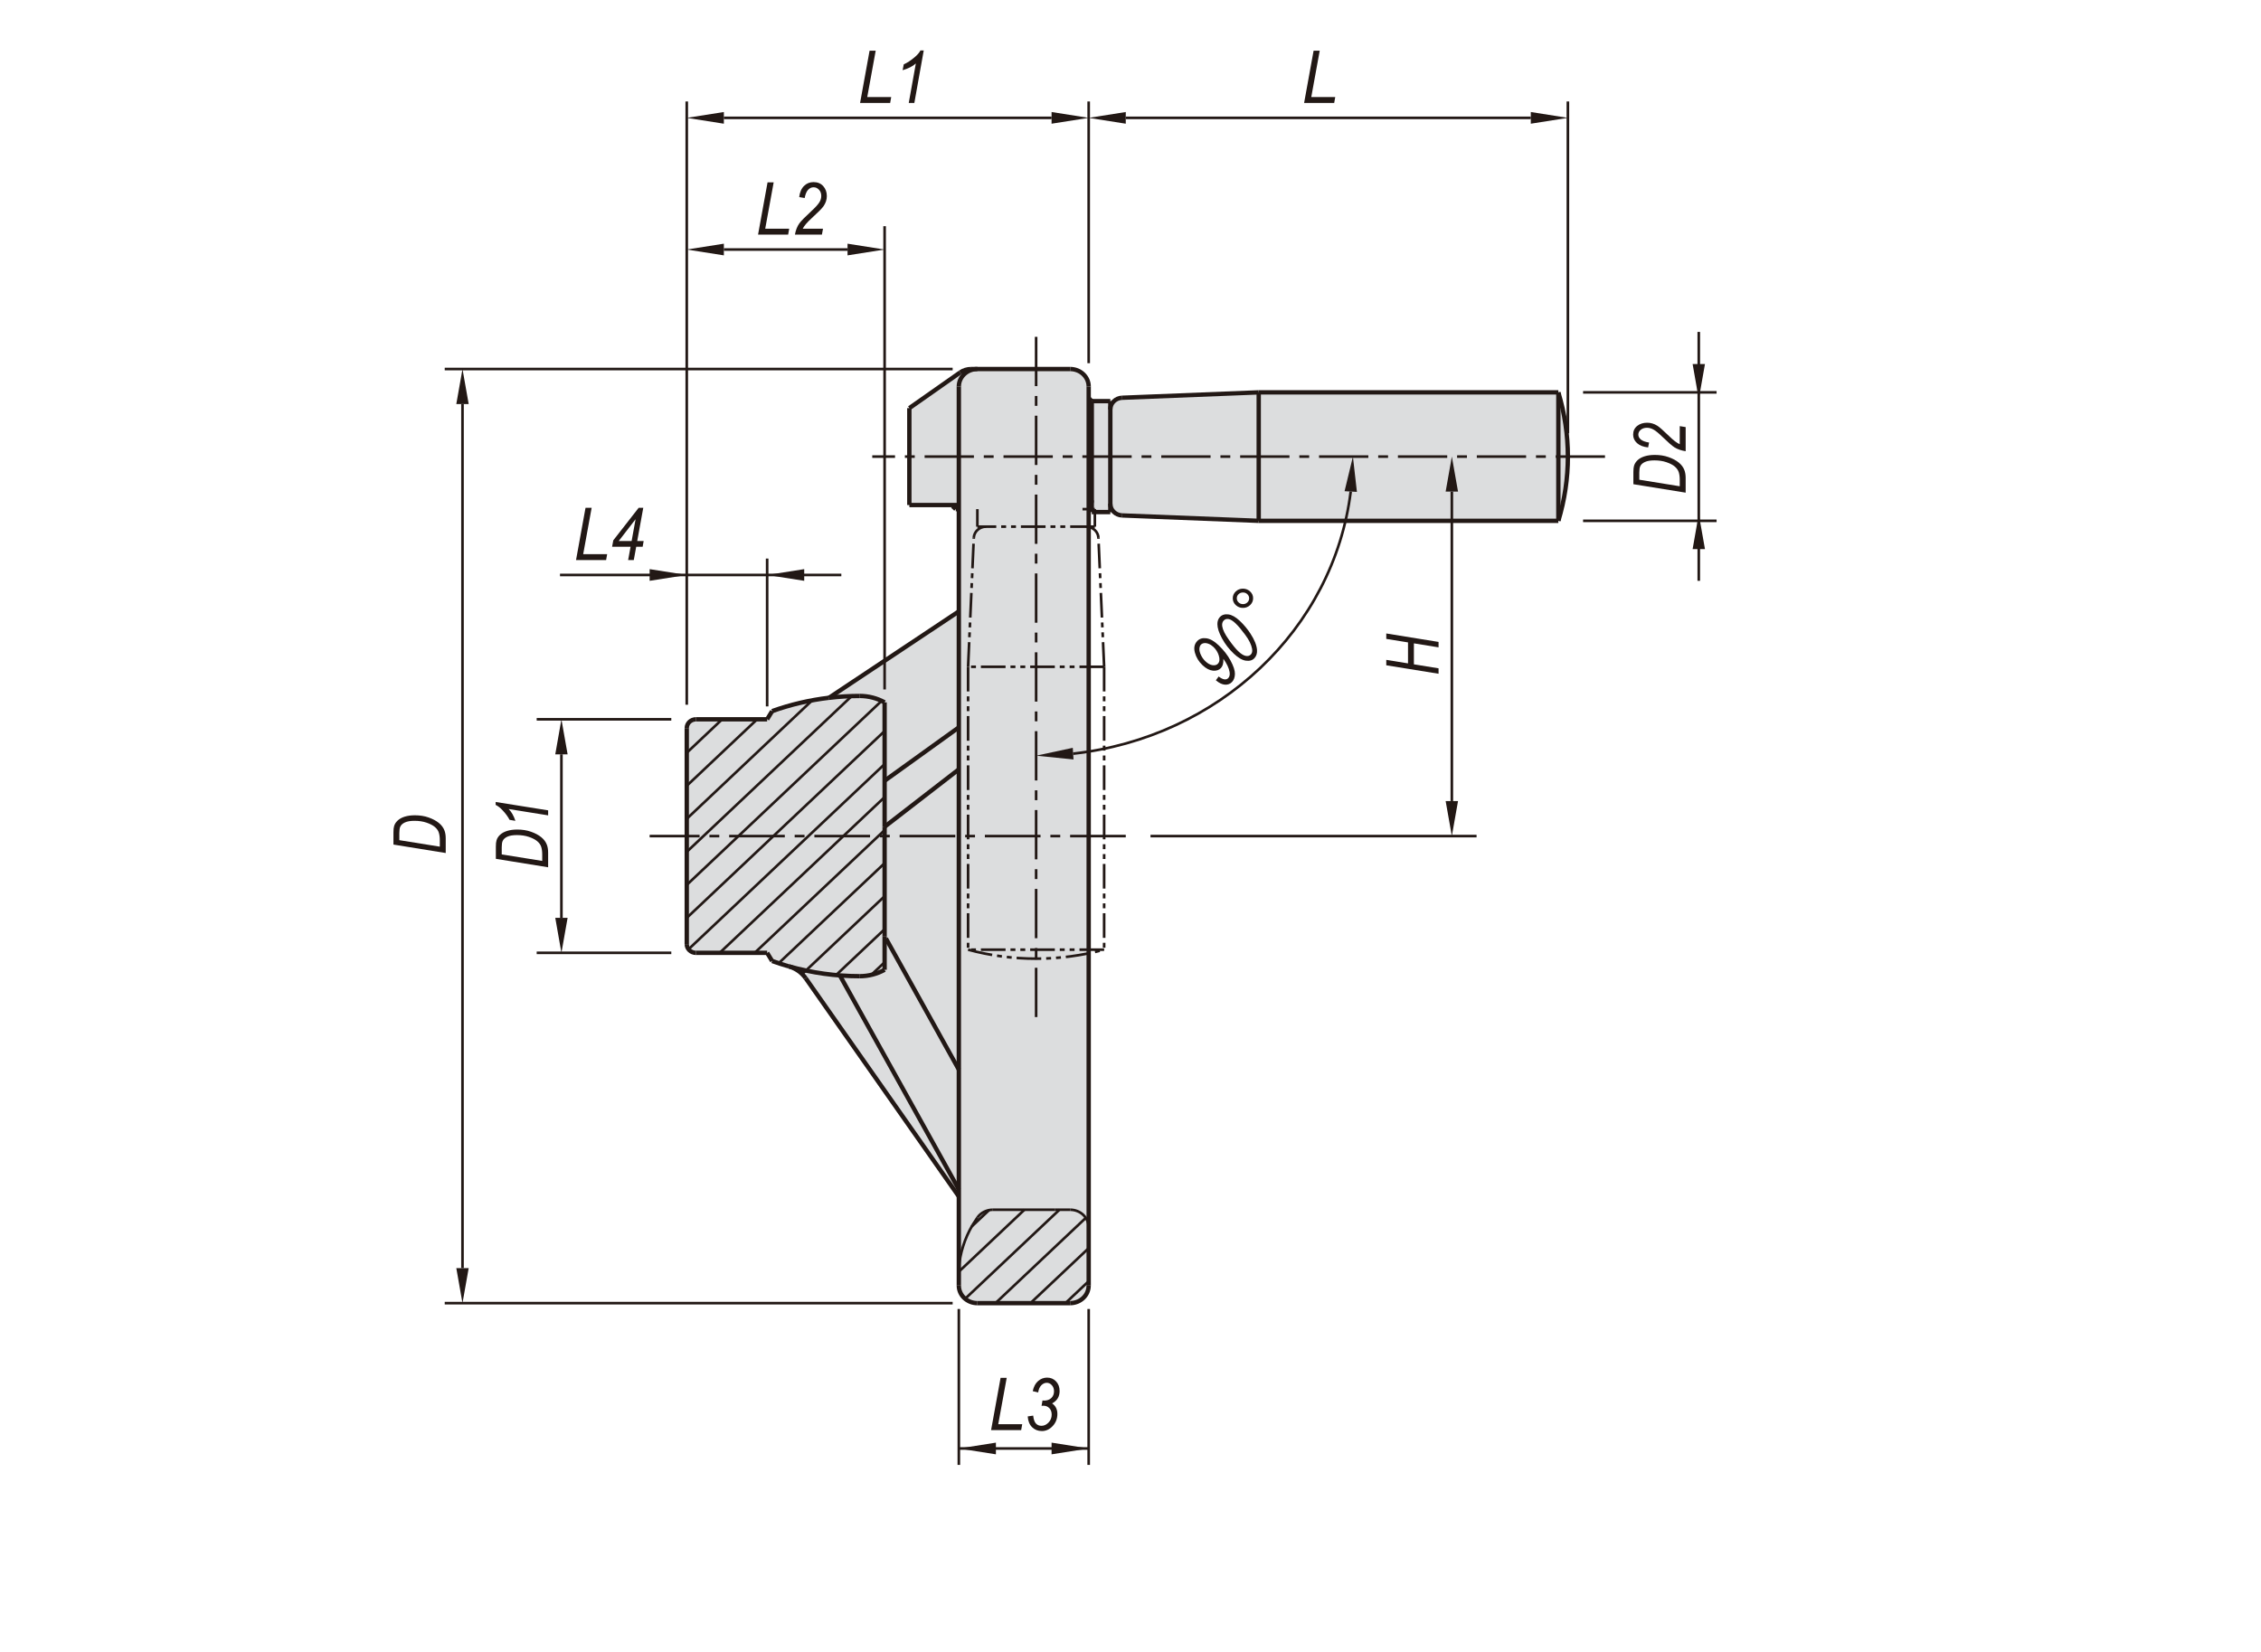 <?xml version="1.0" encoding="utf-8"?>
<!-- Generator: Adobe Illustrator 26.5.0, SVG Export Plug-In . SVG Version: 6.00 Build 0)  -->
<svg version="1.1" id="SY" xmlns="http://www.w3.org/2000/svg" xmlns:xlink="http://www.w3.org/1999/xlink" x="0px" y="0px"
	 viewBox="0 0 650 475" style="enable-background:new 0 0 650 475;" xml:space="preserve">
<style type="text/css">
	.st0{fill:#DCDDDE;}
	.st1{fill:#221815;}
	.st2{fill:none;stroke:#221815;stroke-width:1.25;stroke-miterlimit:10;}
	.st3{fill:none;stroke:#221815;stroke-width:0.75;stroke-miterlimit:10;stroke-dasharray:14.173,2.835,2.835,2.835;}
	.st4{fill:none;stroke:#221815;stroke-width:0.75;stroke-miterlimit:10;}
	.st5{fill:none;stroke:#221815;stroke-width:0.75;stroke-miterlimit:10;stroke-dasharray:7.087,1.417,1.417,1.417,1.417,1.417;}
	.st6{fill:none;stroke:#221815;stroke-width:0.75;stroke-miterlimit:10;stroke-dasharray:16,2.835,2.835,2.835;}
</style>
<g>
	<path class="st0" d="M448,149.76h-86.14l-39.26-1.54c-1.9-0.08-3.41-1.56-3.41-3.35v2.38h-5.33v-3.36c0,0.72-0.32,1.4-0.89,1.88
		v223.91c0,2.78-2.39,5.04-5.33,5.04h-26.66c-2.95,0-5.33-2.25-5.33-5.04v-25.63l-44.04-62.77c-1.09-1.68-2.83-2.91-4.85-3.4
		c-1.61-0.46-3.21-0.97-4.78-1.53l-1.43-2.35H200.1c-1.47,0-2.67-1.13-2.67-2.52v-62.12c0-1.39,1.2-2.52,2.67-2.52h20.44l1.43-2.35
		c5.27-1.89,10.76-3.18,16.36-3.84l37.32-24.85v-29.4h-0.89l-0.89-0.84v-0.33h-12.44v-27.87l14.59-10.25
		c0.92-0.65,2.04-0.99,3.18-0.99h28.44c2.95,0,5.33,2.25,5.33,5.03v3.36l0.89,0.84h5.33v2.38c0-1.8,1.5-3.28,3.41-3.35l39.26-1.54
		H448C451.66,124.89,451.66,137.69,448,149.76z"/>
	<polygon class="st1" points="131.18,116.18 134.74,116.18 132.96,106.11 	"/>
	<polygon class="st1" points="323.64,35.57 323.64,32.21 312.98,33.89 	"/>
	<polygon class="st1" points="208.1,35.57 208.1,32.21 197.43,33.89 	"/>
	<polygon class="st1" points="302.31,35.57 302.31,32.21 312.98,33.89 	"/>
	<polygon class="st1" points="231.2,167.01 231.2,163.65 220.54,165.33 	"/>
	<polygon class="st1" points="208.1,73.43 208.1,70.07 197.43,71.75 	"/>
	<polygon class="st1" points="186.76,167.01 186.76,163.65 197.43,165.33 	"/>
	<polygon class="st1" points="243.65,73.43 243.65,70.07 254.31,71.75 	"/>
	<polygon class="st1" points="440.08,35.57 440.08,32.21 450.74,33.89 	"/>
	<polygon class="st1" points="386.54,141.24 390.09,141.44 388.94,131.29 	"/>
	<polygon class="st1" points="415.6,141.36 419.16,141.36 417.38,131.29 	"/>
	<polygon class="st1" points="131.18,364.64 134.74,364.64 132.96,374.71 	"/>
	<polygon class="st1" points="159.63,216.91 163.18,216.91 161.4,206.83 	"/>
	<polygon class="st1" points="159.63,263.91 163.18,263.91 161.4,273.98 	"/>
	<polygon class="st1" points="308.41,215.03 308.62,218.38 297.87,217.29 	"/>
	<polygon class="st1" points="415.6,230.34 419.16,230.34 417.38,240.41 	"/>
	<polygon class="st1" points="286.31,418.18 286.31,414.82 275.65,416.5 	"/>
	<polygon class="st1" points="302.31,418.18 302.31,414.82 312.98,416.5 	"/>
	<line class="st2" x1="275.65" y1="175.8" x2="238.33" y2="200.64"/>
	<line class="st3" x1="297.87" y1="292.45" x2="297.87" y2="95.32"/>
	<line class="st2" x1="275.65" y1="369.67" x2="275.65" y2="111.14"/>
	<line class="st2" x1="312.98" y1="111.14" x2="312.98" y2="369.67"/>
	<line class="st4" x1="132.96" y1="116.18" x2="132.96" y2="364.64"/>
	<line class="st4" x1="197.43" y1="202.64" x2="197.43" y2="29.18"/>
	<line class="st4" x1="254.31" y1="198.25" x2="254.31" y2="65.04"/>
	<line class="st4" x1="417.38" y1="230.34" x2="417.38" y2="141.36"/>
	<path class="st4" d="M308.51,216.71c41.86-4.65,74.87-35.83,79.8-75.36"/>
	<line class="st4" x1="220.54" y1="203.12" x2="220.54" y2="160.61"/>
	<line class="st5" x1="278.31" y1="191.73" x2="279.95" y2="154.65"/>
	<line class="st5" x1="317.42" y1="191.73" x2="315.78" y2="154.65"/>
	<line class="st4" x1="273.87" y1="106.11" x2="127.85" y2="106.11"/>
	<line class="st3" x1="461.41" y1="131.29" x2="250.76" y2="131.29"/>
	<path class="st2" d="M319.2,144.86c0,1.8,1.5,3.28,3.41,3.35"/>
	<path class="st2" d="M322.61,114.37c-1.9,0.07-3.41,1.55-3.41,3.35"/>
	<line class="st4" x1="312.98" y1="104.43" x2="312.98" y2="29.18"/>
	<line class="st4" x1="208.1" y1="33.89" x2="302.31" y2="33.89"/>
	<line class="st4" x1="243.65" y1="71.75" x2="208.1" y2="71.75"/>
	<line class="st4" x1="160.99" y1="165.33" x2="241.87" y2="165.33"/>
	<line class="st2" x1="261.42" y1="145.22" x2="261.42" y2="117.35"/>
	<line class="st2" x1="313.87" y1="147.24" x2="313.87" y2="115.34"/>
	<line class="st2" x1="319.2" y1="147.24" x2="319.2" y2="115.34"/>
	<line class="st2" x1="261.42" y1="117.35" x2="276.02" y2="107.1"/>
	<path class="st2" d="M280.98,106.11c-2.94,0-5.33,2.25-5.33,5.03"/>
	<line class="st2" x1="312.98" y1="114.5" x2="313.86" y2="115.34"/>
	<line class="st2" x1="313.87" y1="115.34" x2="319.2" y2="115.34"/>
	<path class="st2" d="M279.2,106.11c-1.15,0-2.26,0.35-3.18,0.99"/>
	<line class="st2" x1="307.64" y1="106.11" x2="279.2" y2="106.11"/>
	<path class="st2" d="M312.98,111.14c0-2.78-2.39-5.03-5.33-5.03"/>
	<line class="st2" x1="275.65" y1="145.22" x2="261.43" y2="145.22"/>
	<line class="st5" x1="314.75" y1="146.4" x2="314.75" y2="151.44"/>
	<line class="st5" x1="280.98" y1="146.4" x2="280.98" y2="151.44"/>
	<line class="st2" x1="274.76" y1="146.4" x2="273.87" y2="145.56"/>
	<line class="st2" x1="275.65" y1="146.4" x2="274.76" y2="146.4"/>
	<path class="st2" d="M312.98,145.76c0.57-0.48,0.89-1.16,0.89-1.88"/>
	<line class="st2" x1="313.87" y1="147.24" x2="319.2" y2="147.24"/>
	<line class="st5" x1="314.75" y1="146.4" x2="311.2" y2="146.4"/>
	<line class="st2" x1="273.87" y1="145.56" x2="273.87" y2="145.22"/>
	<path class="st5" d="M283.5,151.43c-1.91,0-3.47,1.42-3.55,3.22"/>
	<path class="st5" d="M315.78,154.65c-0.08-1.8-1.65-3.22-3.55-3.22"/>
	<line class="st5" x1="314.75" y1="151.43" x2="280.98" y2="151.43"/>
	<line class="st4" x1="450.74" y1="124.57" x2="450.74" y2="29.18"/>
	<line class="st4" x1="440.08" y1="33.89" x2="323.64" y2="33.89"/>
	<line class="st2" x1="361.86" y1="149.76" x2="448" y2="149.76"/>
	<line class="st2" x1="361.86" y1="112.82" x2="448" y2="112.82"/>
	<line class="st2" x1="361.86" y1="112.82" x2="361.86" y2="149.76"/>
	<line class="st2" x1="361.86" y1="112.82" x2="322.61" y2="114.37"/>
	<line class="st2" x1="361.86" y1="149.76" x2="322.61" y2="148.21"/>
	<line class="st2" x1="448" y1="112.82" x2="448" y2="149.76"/>
	<path class="st2" d="M448,149.76c3.65-12.07,3.65-24.86,0-36.93"/>
	<path class="st4" d="M455.11,112.82"/>
	<path class="st4" d="M455.11,149.76"/>
	<line class="st4" x1="273.87" y1="374.71" x2="127.85" y2="374.71"/>
	<line class="st4" x1="312.98" y1="376.39" x2="312.98" y2="421.22"/>
	<line class="st4" x1="275.65" y1="376.39" x2="275.65" y2="421.22"/>
	<line class="st6" x1="323.64" y1="240.41" x2="186.76" y2="240.41"/>
	<line class="st2" x1="275.65" y1="342.03" x2="241.45" y2="280.48"/>
	<line class="st2" x1="275.65" y1="344.04" x2="231.61" y2="281.26"/>
	<line class="st2" x1="275.65" y1="307.56" x2="254.69" y2="269.85"/>
	<path class="st2" d="M238.33,200.64c-5.59,0.66-11.08,1.95-16.36,3.84"/>
	<path class="st2" d="M226.76,277.86c6.63,1.88,13.52,2.84,20.45,2.84"/>
	<path class="st2" d="M231.61,281.27c-1.15-1.63-2.86-2.84-4.85-3.4"/>
	<line class="st2" x1="197.43" y1="209.35" x2="197.43" y2="271.47"/>
	<line class="st4" x1="161.4" y1="263.91" x2="161.4" y2="216.91"/>
	<line class="st4" x1="192.99" y1="206.83" x2="154.29" y2="206.83"/>
	<line class="st2" x1="221.97" y1="204.49" x2="220.54" y2="206.83"/>
	<path class="st2" d="M200.1,206.83c-1.47,0-2.67,1.13-2.67,2.52"/>
	<line class="st2" x1="220.54" y1="206.83" x2="200.1" y2="206.83"/>
	<line class="st4" x1="192.99" y1="273.98" x2="154.29" y2="273.98"/>
	<path class="st2" d="M221.97,276.33c1.58,0.56,3.17,1.08,4.78,1.54"/>
	<line class="st2" x1="221.97" y1="276.33" x2="220.54" y2="273.98"/>
	<path class="st2" d="M197.43,271.47c0,1.39,1.19,2.52,2.67,2.52"/>
	<line class="st2" x1="200.1" y1="273.98" x2="220.54" y2="273.98"/>
	<line class="st5" x1="278.31" y1="191.73" x2="278.31" y2="273.07"/>
	<line class="st5" x1="317.42" y1="191.73" x2="317.42" y2="273.07"/>
	<line class="st2" x1="254.31" y1="237.73" x2="254.31" y2="201.96"/>
	<line class="st2" x1="275.65" y1="221.22" x2="254.14" y2="237.86"/>
	<line class="st2" x1="275.65" y1="209.15" x2="254.31" y2="224.5"/>
	<path class="st2" d="M247.2,200.12c-2.97,0-5.93,0.18-8.87,0.53"/>
	<path class="st2" d="M254.31,201.96c-2.16-1.2-4.61-1.83-7.11-1.85"/>
	<line class="st5" x1="317.42" y1="191.73" x2="278.31" y2="191.73"/>
	<line class="st2" x1="254.31" y1="269.31" x2="254.31" y2="237.73"/>
	<path class="st2" d="M247.2,280.7c2.5-0.01,4.95-0.65,7.11-1.85"/>
	<line class="st2" x1="254.31" y1="278.85" x2="254.31" y2="269.31"/>
	<path class="st5" d="M278.31,273.07c12.78,3.45,26.33,3.45,39.11,0"/>
	<line class="st5" x1="317.42" y1="273.07" x2="278.31" y2="273.07"/>
	<path class="st2" d="M275.65,369.67c0,2.78,2.39,5.04,5.33,5.04"/>
	<path class="st2" d="M307.64,374.71c2.94,0,5.33-2.25,5.33-5.04"/>
	<line class="st4" x1="306.29" y1="374.71" x2="312.98" y2="368.4"/>
	<line class="st4" x1="277.46" y1="373.45" x2="304.57" y2="347.85"/>
	<line class="st4" x1="286.18" y1="374.71" x2="312.15" y2="350.19"/>
	<line class="st4" x1="296.24" y1="374.71" x2="312.98" y2="358.9"/>
	<path class="st4" d="M312.98,352.89c0-2.78-2.39-5.04-5.33-5.04"/>
	<path class="st4" d="M285.43,347.85c-1.77,0-3.43,0.83-4.42,2.22"/>
	<line class="st4" x1="307.64" y1="347.85" x2="303.35" y2="347.85"/>
	<line class="st4" x1="303.35" y1="347.85" x2="285.43" y2="347.85"/>
	<path class="st4" d="M279.55,352.32c-2.22,3.79-3.55,8-3.91,12.32"/>
	<line class="st4" x1="279.55" y1="352.32" x2="281.01" y2="350.07"/>
	<line class="st4" x1="275.65" y1="365.66" x2="294.51" y2="347.85"/>
	<line class="st4" x1="279.35" y1="352.67" x2="284.34" y2="347.96"/>
	<line class="st2" x1="307.64" y1="374.71" x2="280.98" y2="374.71"/>
	<line class="st4" x1="330.75" y1="240.41" x2="424.49" y2="240.41"/>
	<line class="st4" x1="312.98" y1="416.5" x2="275.65" y2="416.5"/>
</g>
<g>
	<path class="st1" d="M217.93,67.46l2.73-15.03h1.76l-2.43,13.33h6.89l-0.3,1.7H217.93z"/>
	<path class="st1" d="M228.53,67.46c0.23-1.29,0.65-2.36,1.26-3.22c0.46-0.65,1.59-1.81,3.41-3.49c1.1-1.01,1.86-1.83,2.28-2.47
		c0.42-0.63,0.62-1.28,0.62-1.95c0-0.72-0.22-1.31-0.66-1.78s-0.95-0.7-1.54-0.7c-0.61,0-1.14,0.24-1.59,0.73s-0.78,1.27-0.98,2.36
		l-1.57-0.27c0.16-1.38,0.62-2.44,1.37-3.19s1.67-1.12,2.74-1.12c1.18,0,2.11,0.39,2.8,1.16c0.69,0.77,1.03,1.73,1.03,2.87
		c0,1.02-0.32,1.98-0.95,2.9c-0.39,0.58-1.5,1.7-3.32,3.37c-1.37,1.24-2.25,2.28-2.66,3.1h5.83l-0.31,1.7H228.53z"/>
</g>
<g>
	<path class="st1" d="M247.26,29.6l2.73-15.03h1.76l-2.43,13.33h6.89l-0.3,1.7H247.26z"/>
	<path class="st1" d="M261.25,29.6l2.04-11.35c-0.89,0.81-2.16,1.45-3.8,1.94l0.32-1.68c1.04-0.48,2.08-1.16,3.11-2.04
		c0.79-0.66,1.36-1.32,1.7-1.96h0.94l-2.7,15.09H261.25z"/>
</g>
<g>
	<path class="st1" d="M165.6,161.04l2.73-15.03h1.76l-2.43,13.33h6.89l-0.3,1.7H165.6z"/>
	<path class="st1" d="M180.58,161.04l0.7-3.83h-5.31l0.34-1.84l7.3-9.36h1.32l-1.74,9.56h1.85l-0.29,1.64h-1.85l-0.7,3.83H180.58z
		 M181.58,155.57l1.14-6.28l-4.85,6.28H181.58z"/>
</g>
<g>
	<path class="st1" d="M374.91,29.6l2.73-15.03h1.76l-2.43,13.33h6.89l-0.3,1.7H374.91z"/>
</g>
<g>
	<path class="st1" d="M484.6,141.66l-15.03-2.43v-3.51c0-0.79,0.07-1.39,0.19-1.8c0.19-0.61,0.53-1.15,1.04-1.62
		c0.51-0.47,1.18-0.84,2.02-1.1c0.84-0.26,1.81-0.39,2.9-0.39c1.46,0,2.78,0.21,3.96,0.63c1.19,0.42,2.17,0.94,2.94,1.57
		s1.31,1.35,1.62,2.18c0.24,0.63,0.36,1.39,0.36,2.27V141.66z M482.9,139.82v-1.85c0-0.86-0.1-1.6-0.29-2.2
		c-0.2-0.6-0.58-1.14-1.14-1.62c-0.56-0.48-1.36-0.89-2.38-1.24s-2.18-0.53-3.48-0.53c-1.14,0-2.05,0.15-2.72,0.46
		s-1.13,0.72-1.36,1.25c-0.17,0.38-0.26,0.98-0.26,1.79v2.06L482.9,139.82z"/>
	<path class="st1" d="M484.6,129.75c-1.29-0.21-2.36-0.58-3.22-1.12c-0.65-0.41-1.81-1.42-3.49-3.04c-1.01-0.99-1.83-1.66-2.47-2.03
		c-0.63-0.37-1.28-0.56-1.95-0.56c-0.72,0-1.31,0.19-1.78,0.58c-0.47,0.39-0.7,0.85-0.7,1.38c0,0.54,0.24,1.01,0.73,1.42
		s1.27,0.7,2.36,0.87l-0.27,1.4c-1.38-0.14-2.44-0.55-3.19-1.23c-0.74-0.67-1.12-1.49-1.12-2.45c0-1.05,0.39-1.88,1.16-2.5
		c0.77-0.61,1.73-0.92,2.87-0.92c1.02,0,1.98,0.28,2.9,0.85c0.58,0.35,1.7,1.34,3.37,2.96c1.24,1.22,2.28,2.01,3.1,2.37v-5.2
		l1.7,0.28V129.75z"/>
</g>
<g>
	<path class="st1" d="M157.58,249.38l-15.03-2.43v-3.51c0-0.79,0.06-1.39,0.19-1.8c0.18-0.61,0.53-1.15,1.04-1.62
		s1.18-0.84,2.02-1.1s1.81-0.39,2.9-0.39c1.46,0,2.78,0.21,3.96,0.63c1.19,0.42,2.17,0.94,2.94,1.57c0.77,0.62,1.31,1.35,1.62,2.18
		c0.24,0.63,0.36,1.39,0.36,2.27V249.38z M155.88,247.55v-1.84c0-0.86-0.1-1.6-0.29-2.2c-0.19-0.6-0.57-1.14-1.14-1.62
		c-0.56-0.48-1.36-0.89-2.38-1.24c-1.02-0.35-2.18-0.53-3.48-0.53c-1.14,0-2.05,0.15-2.73,0.46c-0.67,0.31-1.13,0.72-1.36,1.25
		c-0.17,0.38-0.26,0.97-0.26,1.79v2.06L155.88,247.55z"/>
	<path class="st1" d="M157.58,234.45l-11.35-1.82c0.81,0.8,1.45,1.93,1.94,3.39l-1.68-0.28c-0.48-0.93-1.16-1.85-2.04-2.78
		c-0.66-0.71-1.32-1.21-1.96-1.52v-0.84l15.09,2.41V234.45z"/>
</g>
<g>
	<path class="st1" d="M128.14,245.28l-15.03-2.43v-3.51c0-0.79,0.06-1.39,0.19-1.8c0.18-0.61,0.53-1.15,1.04-1.62
		c0.51-0.47,1.18-0.84,2.02-1.1c0.84-0.26,1.81-0.39,2.9-0.39c1.46,0,2.78,0.21,3.96,0.63c1.19,0.42,2.17,0.94,2.94,1.57
		s1.31,1.35,1.62,2.18c0.24,0.63,0.36,1.39,0.36,2.27V245.28z M126.44,243.45v-1.84c0-0.86-0.1-1.6-0.29-2.2
		c-0.19-0.6-0.57-1.14-1.14-1.62c-0.56-0.48-1.36-0.89-2.38-1.24c-1.02-0.35-2.18-0.53-3.48-0.53c-1.14,0-2.05,0.15-2.73,0.46
		c-0.67,0.31-1.13,0.72-1.36,1.25c-0.17,0.38-0.26,0.97-0.26,1.79v2.06L126.44,243.45z"/>
</g>
<g>
	<path class="st1" d="M359.4,170.08c0.57,0.54,0.86,1.19,0.85,1.95c0,0.76-0.29,1.41-0.85,1.95c-0.58,0.54-1.27,0.82-2.07,0.82
		c-0.81,0-1.49-0.27-2.07-0.81c-0.57-0.54-0.86-1.19-0.86-1.96c0-0.77,0.29-1.42,0.86-1.96c0.57-0.54,1.25-0.8,2.06-0.81
		C358.13,169.27,358.82,169.54,359.4,170.08z M358.59,170.85c-0.35-0.33-0.77-0.49-1.26-0.49c-0.49,0-0.91,0.16-1.26,0.49
		c-0.34,0.32-0.51,0.72-0.51,1.18c0,0.46,0.17,0.86,0.52,1.19c0.35,0.33,0.77,0.49,1.26,0.49c0.49,0,0.91-0.16,1.25-0.49
		c0.35-0.33,0.52-0.73,0.52-1.19C359.11,171.58,358.93,171.18,358.59,170.85z"/>
</g>
<g>
	<path class="st1" d="M413.56,193.73l-15.03-2.43v-1.56l6.25,1.01v-6.03l-6.25-1.01v-1.56l15.03,2.43v1.56l-7.09-1.15v6.03
		l7.09,1.15V193.73z"/>
</g>
<g>
	<path class="st1" d="M284.92,411.22l2.73-15.03h1.76l-2.43,13.33h6.89l-0.3,1.7H284.92z"/>
	<path class="st1" d="M295.45,407.28l1.57-0.23c0.12,1.07,0.38,1.83,0.79,2.27c0.41,0.44,0.94,0.66,1.59,0.66
		c0.76,0,1.44-0.32,2.04-0.95s0.9-1.39,0.9-2.26c0-0.79-0.22-1.41-0.67-1.87s-1.02-0.7-1.73-0.7c-0.09,0-0.26,0.01-0.51,0.04
		l0.27-1.55c0.15,0.03,0.3,0.04,0.45,0.04c0.87,0,1.56-0.25,2.08-0.74c0.52-0.5,0.78-1.14,0.78-1.94c0-0.71-0.21-1.3-0.63-1.75
		c-0.42-0.46-0.9-0.69-1.45-0.69c-0.58,0-1.1,0.24-1.57,0.71c-0.47,0.48-0.77,1.16-0.9,2.06l-1.57-0.37
		c0.27-1.27,0.78-2.24,1.54-2.9c0.76-0.66,1.62-0.99,2.6-0.99c1.02,0,1.88,0.36,2.56,1.08c0.69,0.72,1.03,1.65,1.03,2.8
		c0,0.79-0.18,1.47-0.54,2.07s-0.9,1.08-1.62,1.47c0.51,0.35,0.89,0.77,1.14,1.28s0.38,1.08,0.38,1.73c0,1.38-0.45,2.54-1.35,3.5
		c-0.9,0.96-1.93,1.44-3.1,1.44c-1.12,0-2.06-0.37-2.81-1.1S295.54,408.61,295.45,407.28z"/>
</g>
<g>
	<line class="st4" x1="197.94" y1="272.95" x2="254.32" y2="219.71"/>
	<line class="st4" x1="206.9" y1="273.98" x2="254.31" y2="229.21"/>
	<line class="st4" x1="216.96" y1="273.98" x2="254.32" y2="238.7"/>
	<line class="st4" x1="223.85" y1="276.97" x2="254.31" y2="248.2"/>
	<line class="st4" x1="230.61" y1="280.09" x2="254.31" y2="257.7"/>
	<line class="st4" x1="240.34" y1="280.38" x2="254.31" y2="267.19"/>
	<line class="st4" x1="250.47" y1="280.32" x2="254.31" y2="276.69"/>
	<line class="st4" x1="197.43" y1="263.93" x2="254.31" y2="210.21"/>
	<line class="st4" x1="197.43" y1="254.44" x2="253.46" y2="201.53"/>
	<line class="st4" x1="197.43" y1="244.94" x2="244.85" y2="200.16"/>
	<line class="st4" x1="197.43" y1="235.44" x2="233.5" y2="201.37"/>
	<line class="st4" x1="197.43" y1="225.95" x2="217.67" y2="206.83"/>
	<line class="st4" x1="197.43" y1="216.45" x2="207.61" y2="206.83"/>
</g>
<g>
	<path class="st1" d="M349.54,195.61l0.8-1.09c1.24,0.94,2.16,1.09,2.76,0.46c0.39-0.41,0.52-1.01,0.38-1.79
		c-0.2-1.12-0.79-2.37-1.77-3.74c0.01,0.71-0.05,1.26-0.17,1.66c-0.12,0.4-0.31,0.73-0.55,0.99c-0.55,0.59-1.32,0.83-2.3,0.74
		c-0.98-0.1-1.96-0.61-2.96-1.55c-1.1-1.04-1.84-2.24-2.21-3.61c-0.38-1.37-0.16-2.48,0.66-3.35c0.65-0.69,1.52-0.95,2.62-0.8
		s2.27,0.81,3.51,1.99c1.46,1.38,2.61,2.85,3.46,4.43c0.85,1.58,1.27,2.86,1.25,3.83c-0.02,0.97-0.3,1.75-0.84,2.32
		c-0.53,0.56-1.21,0.82-2.02,0.77C351.33,196.81,350.46,196.4,349.54,195.61z M346.53,190.14c0.7,0.66,1.39,1.04,2.06,1.13
		c0.67,0.09,1.19-0.05,1.54-0.43c0.5-0.53,0.58-1.31,0.25-2.36c-0.3-0.95-0.81-1.77-1.54-2.46c-0.44-0.41-0.9-0.71-1.39-0.9
		c-0.49-0.19-0.93-0.25-1.31-0.19c-0.38,0.06-0.69,0.21-0.91,0.45c-0.25,0.27-0.39,0.66-0.42,1.17c-0.03,0.51,0.12,1.11,0.44,1.8
		C345.57,189.03,346,189.63,346.53,190.14z"/>
	<path class="st1" d="M354.71,187.97c-1.38-1.3-2.51-2.77-3.4-4.4c-0.89-1.63-1.33-3-1.33-4.12c0-0.84,0.24-1.52,0.72-2.03
		c0.6-0.63,1.41-0.88,2.43-0.75c1.03,0.13,2.13,0.76,3.32,1.88c1.17,1.11,2.2,2.34,3.08,3.71c1.12,1.73,1.73,3.26,1.84,4.59
		c0.08,0.99-0.17,1.8-0.76,2.42c-0.58,0.62-1.4,0.85-2.46,0.7C357.11,189.82,355.96,189.15,354.71,187.97z M356,187.28
		c0.81,0.77,1.53,1.21,2.14,1.32c0.61,0.11,1.09-0.02,1.45-0.4c0.37-0.39,0.49-0.94,0.36-1.65c-0.21-1.17-0.85-2.5-1.94-3.97
		c-1.09-1.48-2.02-2.59-2.8-3.33c-0.79-0.75-1.47-1.16-2.03-1.25c-0.57-0.09-1.03,0.06-1.39,0.44c-0.39,0.41-0.53,0.98-0.41,1.69
		c0.17,1.01,0.8,2.29,1.9,3.82C354.36,185.48,355.27,186.59,356,187.28z"/>
</g>
<polygon class="st1" points="486.6,157.89 490.15,157.89 488.37,147.82 "/>
<polygon class="st1" points="486.6,104.68 490.15,104.68 488.37,114.76 "/>
<line class="st4" x1="488.37" y1="95.44" x2="488.37" y2="167.01"/>
<line class="st4" x1="455.11" y1="112.82" x2="493.49" y2="112.82"/>
<line class="st4" x1="455.11" y1="149.76" x2="493.49" y2="149.76"/>
</svg>
